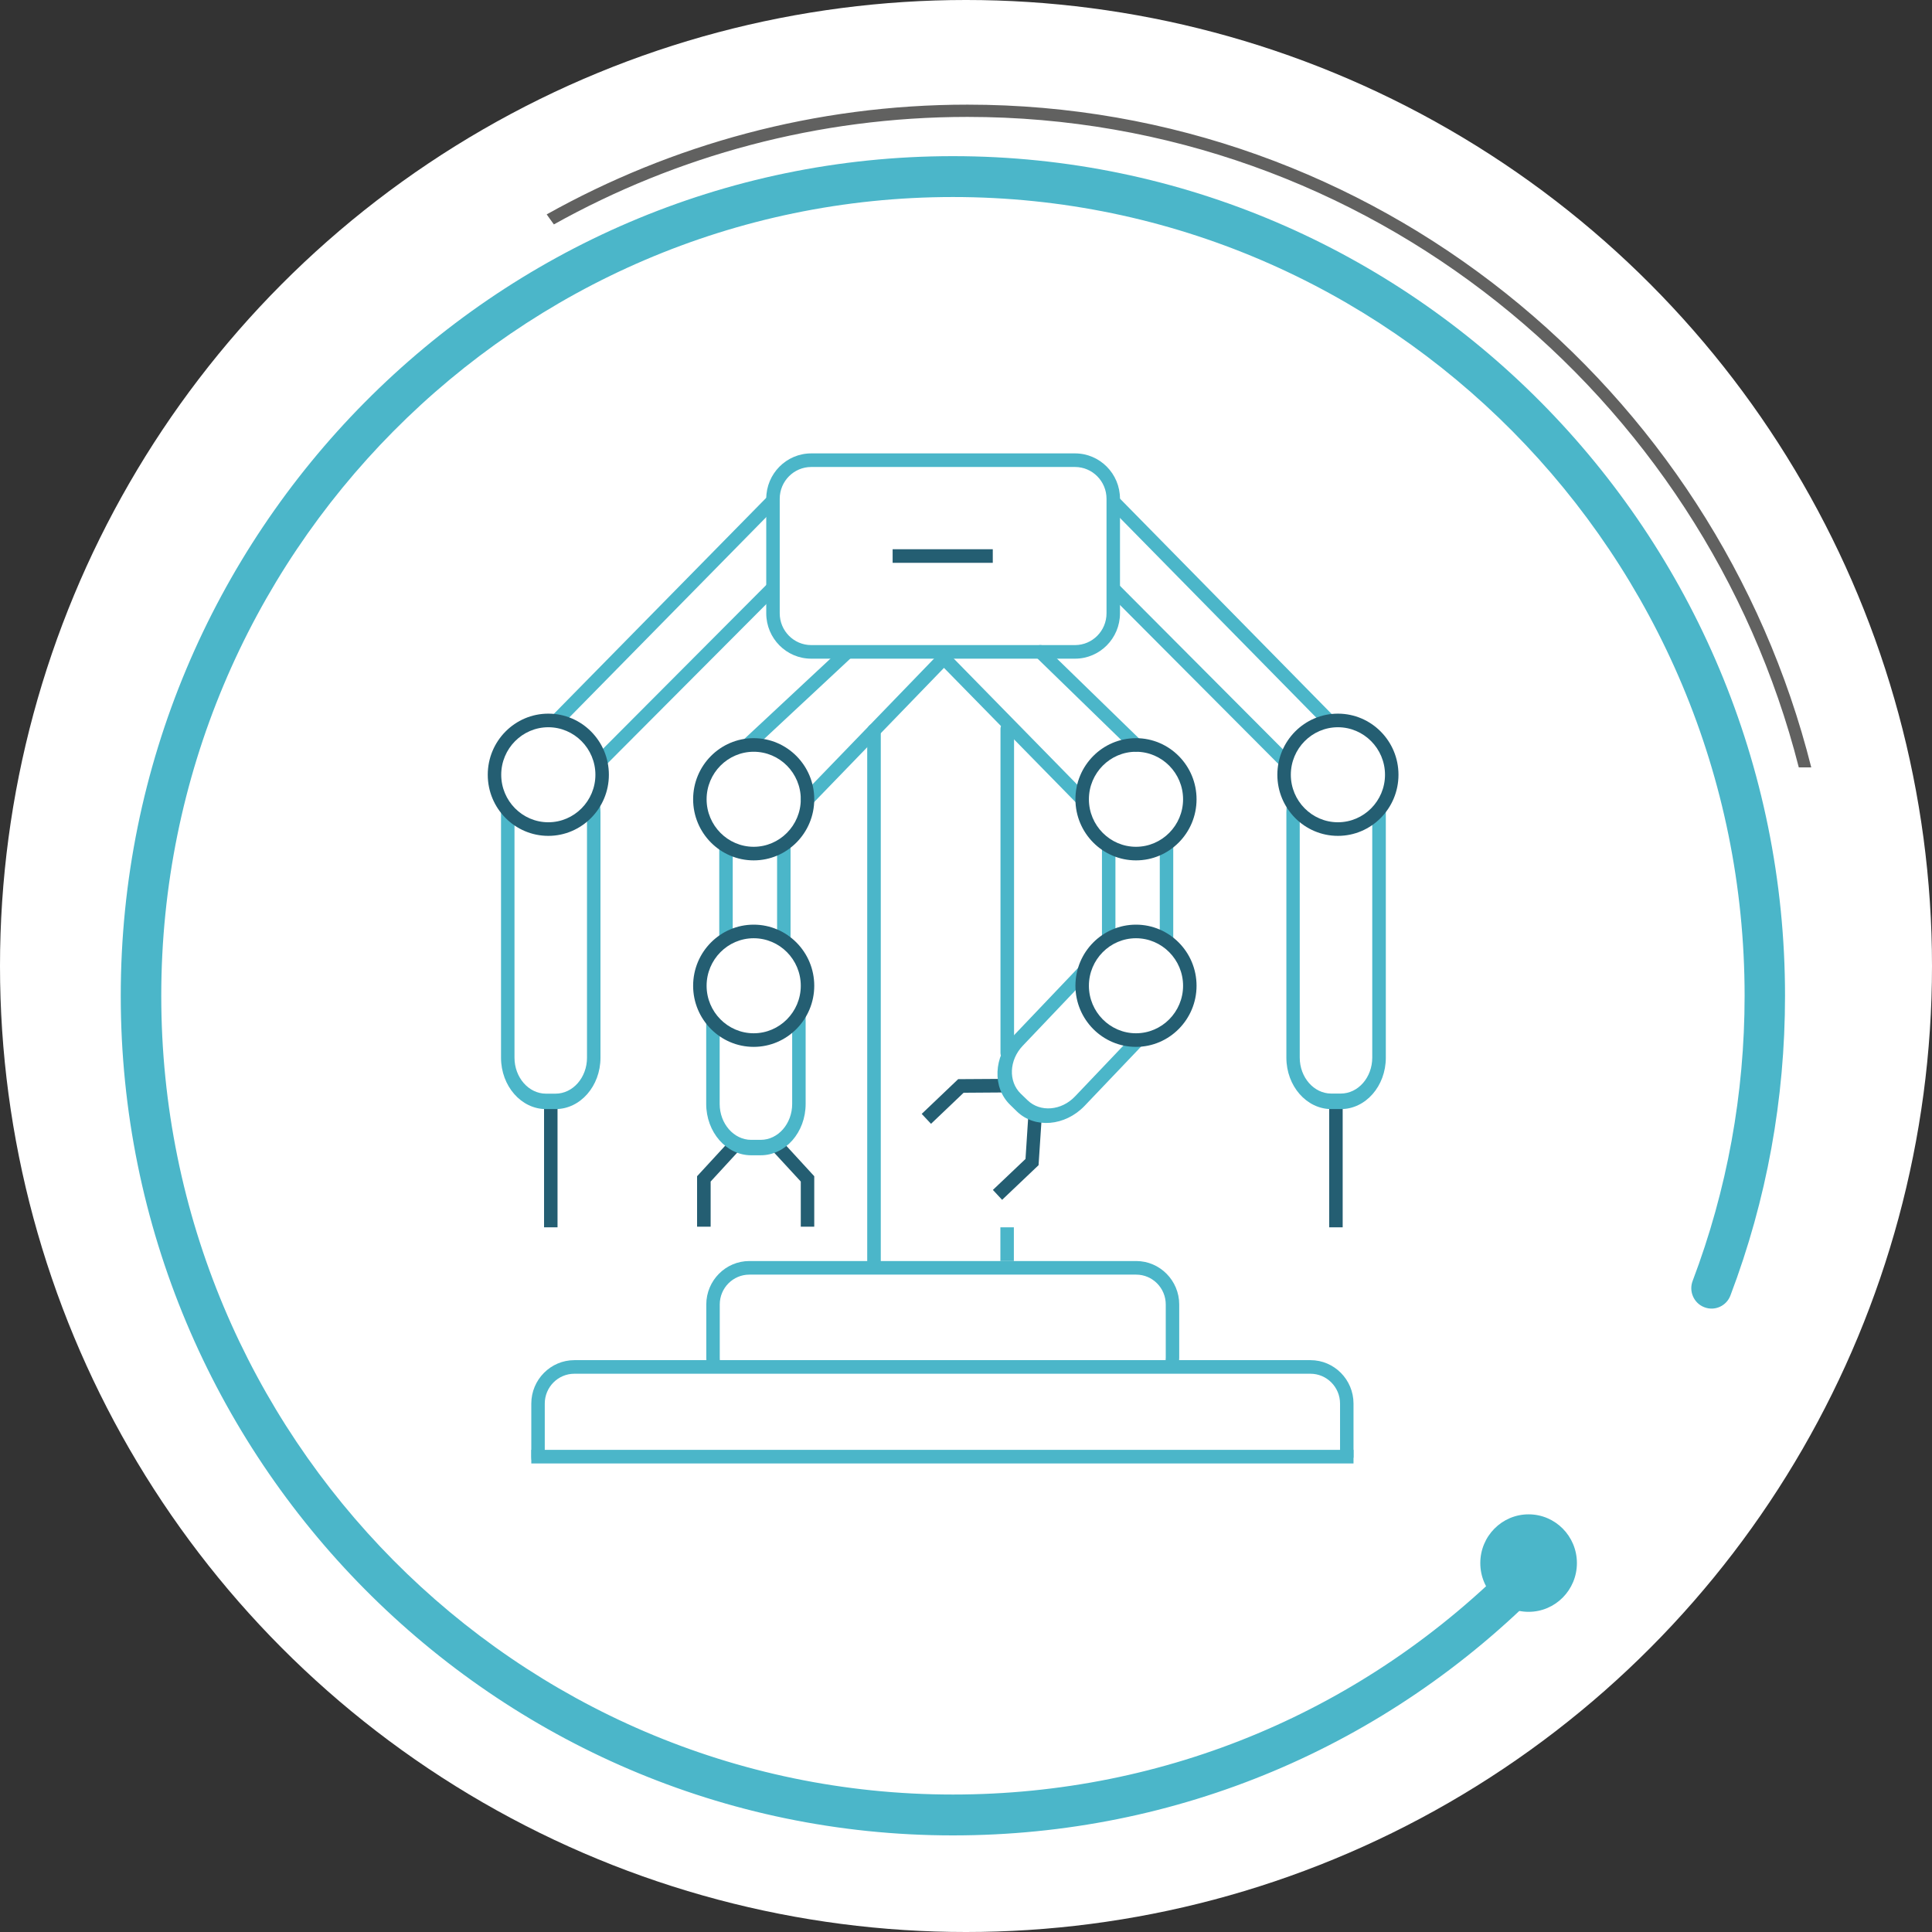 <?xml version="1.0" encoding="UTF-8"?> <svg xmlns="http://www.w3.org/2000/svg" width="240" height="240" viewBox="0 0 240 240" fill="none"><rect x="0" y="0" width="240" height="240" fill="#333333" stroke="none"/><circle cx="120" cy="120" r="120" fill="white"></circle><g clip-path="url(#clip0_799_3071)"><path d="M68.805 27.877C84.052 19.372 101.564 14.523 120.183 14.523C169.811 14.523 211.627 48.922 223.453 95.329H225C213.137 48.072 170.654 13 120.183 13C101.224 13 83.411 17.963 67.912 26.633C68.214 27.039 68.491 27.47 68.805 27.877Z" fill="#616160"></path><path d="M189.888 200.227C193.203 200.227 195.889 197.516 195.889 194.172C195.889 190.828 193.203 188.117 189.888 188.117C186.574 188.117 183.888 190.828 183.888 194.172C183.888 197.516 186.574 200.227 189.888 200.227Z" fill="#4BB6C9"></path><path d="M95.433 61.588L68.572 88.913L69.76 90.102L96.621 62.777L95.433 61.588Z" fill="#4BB6C9"></path><path d="M95.448 72.404L73.985 93.941L75.165 95.138L96.628 73.602L95.448 72.404Z" fill="#4BB6C9"></path><path d="M138.759 61.569L137.571 62.758L164.432 90.083L165.619 88.894L138.759 61.569Z" fill="#4BB6C9"></path><path d="M138.753 72.399L137.573 73.596L159.033 95.133L160.213 93.936L138.753 72.399Z" fill="#4BB6C9"></path><path d="M91.022 105.064H89.349V116.679H91.022V105.064Z" fill="#4BB6C9"></path><path d="M98.205 105.064H96.532V116.679H98.205V105.064Z" fill="#4BB6C9"></path><path d="M138.563 105.064H136.89V116.679H138.563V105.064Z" fill="#4BB6C9"></path><path d="M145.745 105.064H144.072V116.679H145.745V105.064Z" fill="#4BB6C9"></path><path d="M88.279 152.385H86.594V146.115L90.733 141.621L91.953 142.776L88.279 146.775V152.385Z" fill="#245E72"></path><path d="M101.149 152.385H99.476V146.775L95.79 142.776L97.023 141.621L101.149 146.115V152.385Z" fill="#245E72"></path><path d="M69.258 137.293H67.585V152.462H69.258V137.293Z" fill="#245E72"></path><path d="M166.792 137.293H165.119V152.462H166.792V137.293Z" fill="#245E72"></path><path d="M115.654 139.604L114.497 138.372L119.026 134.057L125.102 134.019L125.115 135.707L119.705 135.745L115.654 139.604Z" fill="#245E72"></path><path d="M124.486 149.047L123.341 147.816L127.392 143.97L127.744 138.524L129.417 138.626L129.014 144.744L124.486 149.047Z" fill="#245E72"></path><path d="M104.734 80.35L92.326 91.92L93.462 93.16L105.87 81.59L104.734 80.35Z" fill="#4BB6C9"></path><path d="M134.436 100.14C134.222 100.14 134.008 100.051 133.845 99.886L117.264 82.966L100.91 99.873C100.583 100.203 100.054 100.216 99.727 99.886C99.4 99.556 99.388 99.023 99.715 98.693L116.66 81.163C116.811 80.998 117.038 80.909 117.251 80.909C117.478 80.909 117.692 80.998 117.843 81.163L135.015 98.693C135.342 99.023 135.342 99.556 135.002 99.886C134.851 100.051 134.637 100.14 134.436 100.14Z" fill="#4BB6C9"></path><path d="M141.116 93.386C140.902 93.386 140.701 93.31 140.537 93.145L128.649 81.582C128.322 81.264 128.309 80.719 128.624 80.388C128.951 80.058 129.479 80.046 129.806 80.363L141.694 91.927C142.022 92.244 142.034 92.79 141.72 93.12C141.556 93.298 141.33 93.386 141.116 93.386Z" fill="#4BB6C9"></path><path d="M108.571 157.501C108.106 157.501 107.729 157.12 107.729 156.651V90.747C107.729 90.277 108.106 89.897 108.571 89.897C109.037 89.897 109.414 90.277 109.414 90.747V156.651C109.414 157.12 109.037 157.501 108.571 157.501Z" fill="#4BB6C9"></path><path d="M125.127 131.67C124.662 131.67 124.284 131.289 124.284 130.82V90.531C124.284 90.061 124.662 89.681 125.127 89.681C125.593 89.681 125.97 90.061 125.97 90.531V130.833C125.957 131.289 125.593 131.67 125.127 131.67Z" fill="#4BB6C9"></path><path d="M125.945 152.462H124.271V156.651H125.945V152.462Z" fill="#4BB6C9"></path><path d="M89.525 169.534C89.449 169.255 89.411 168.95 89.411 168.646V162.045C89.411 160.001 91.059 158.339 93.085 158.339H141.141C143.166 158.339 144.814 160.001 144.814 162.045V168.646C144.814 168.912 144.789 169.166 144.726 169.42C145.292 169.42 145.858 169.42 146.425 169.433C146.462 169.179 146.487 168.912 146.487 168.646V162.045C146.487 159.075 144.085 156.65 141.141 156.65H93.085C90.141 156.65 87.738 159.075 87.738 162.045V168.646C87.738 169.077 87.801 169.509 87.889 169.915C88.355 169.674 88.896 169.534 89.525 169.534Z" fill="#4BB6C9"></path><path d="M162.791 168.963H71.347C68.403 168.963 66 171.387 66 174.358V180.958C66 181.085 66.025 181.212 66.025 181.339C66.591 181.364 67.145 181.39 67.711 181.415C67.686 181.263 67.673 181.11 67.673 180.958V174.358C67.673 172.314 69.321 170.651 71.347 170.651H162.791C164.817 170.651 166.465 172.314 166.465 174.358V180.958C166.465 181.022 166.452 181.085 166.44 181.161C167.006 181.136 167.559 181.11 168.125 181.11C168.125 181.06 168.138 181.009 168.138 180.958V174.358C168.138 171.387 165.748 168.963 162.791 168.963Z" fill="#4BB6C9"></path><path d="M168.138 180.107H66V181.796H168.138V180.107Z" fill="#4BB6C9"></path><path d="M133.543 81.823H100.772C97.69 81.823 95.186 79.297 95.186 76.187V61.958C95.186 58.848 97.69 56.322 100.772 56.322H133.543C136.625 56.322 139.129 58.848 139.129 61.958V76.187C139.129 79.297 136.625 81.823 133.543 81.823ZM100.772 58.011C98.621 58.011 96.86 59.775 96.86 61.958V76.187C96.86 78.358 98.608 80.135 100.772 80.135H133.543C135.695 80.135 137.456 78.371 137.456 76.187V61.958C137.456 59.788 135.707 58.011 133.543 58.011H100.772Z" fill="#4BB6C9"></path><path d="M123.327 68.228H110.886V69.917H123.327V68.228Z" fill="#245E72"></path><path d="M170.466 100.914V131.378C170.466 133.84 168.717 135.846 166.553 135.846H165.371C163.22 135.846 161.458 133.84 161.458 131.378V100.914C161.458 100.596 161.484 100.292 161.546 100C160.98 99.708 160.502 99.251 160.15 98.692C159.924 99.391 159.798 100.139 159.798 100.926V131.39C159.798 134.907 162.301 137.775 165.383 137.775H166.566C169.648 137.775 172.152 134.919 172.152 131.39V100.926C172.152 100.609 172.126 100.292 172.089 99.974C171.598 100.419 171.044 100.736 170.466 100.914Z" fill="#4BB6C9"></path><path d="M74.53 99.975C74.329 100.165 74.102 100.33 73.863 100.482C73.637 100.901 73.335 101.269 73.008 101.587C72.983 101.612 72.945 101.625 72.92 101.65V131.391C72.92 133.853 71.171 135.859 69.007 135.859H67.825C65.674 135.859 63.912 133.853 63.912 131.391V100.927C63.912 100.863 63.925 100.8 63.925 100.736C63.359 100.419 62.831 100.025 62.378 99.53C62.29 99.975 62.239 100.444 62.239 100.927V131.391C62.239 134.907 64.743 137.775 67.825 137.775H69.007C72.09 137.775 74.593 134.919 74.593 131.391V100.927C74.593 100.597 74.568 100.279 74.53 99.975Z" fill="#4BB6C9"></path><path d="M98.734 126.935C98.621 127.024 98.52 127.113 98.407 127.189V137.128C98.407 139.591 96.658 141.596 94.495 141.596H93.312C91.161 141.596 89.4 139.591 89.4 137.128V127.354C88.922 127.138 88.431 126.986 87.915 126.923C87.852 126.923 87.79 126.897 87.727 126.897V137.128C87.727 140.644 90.23 143.513 93.312 143.513H94.495C97.577 143.513 100.08 140.657 100.08 137.128V125.374C99.728 125.933 99.275 126.466 98.734 126.935Z" fill="#4BB6C9"></path><path d="M140.538 128.852L133.543 136.201C131.857 137.979 129.216 138.194 127.656 136.684L126.8 135.859C125.24 134.348 125.353 131.683 127.052 129.906L134.889 121.668C134.713 121.033 134.688 120.309 134.902 119.535C134.939 119.383 134.99 119.23 135.028 119.078L125.831 128.738C123.416 131.276 123.253 135.084 125.479 137.242L126.322 138.067C128.549 140.225 132.31 139.908 134.738 137.369L142.286 129.449C141.67 129.36 141.091 129.144 140.538 128.852Z" fill="#4BB6C9"></path><path d="M68.114 103.834C63.962 103.834 60.591 100.432 60.591 96.243C60.591 92.054 63.962 88.652 68.114 88.652C72.265 88.652 75.637 92.054 75.637 96.243C75.637 100.432 72.253 103.834 68.114 103.834ZM68.114 90.341C64.893 90.341 62.264 92.993 62.264 96.243C62.264 99.493 64.893 102.145 68.114 102.145C71.334 102.145 73.963 99.493 73.963 96.243C73.963 92.993 71.334 90.341 68.114 90.341Z" fill="#245E72"></path><path d="M93.626 106.879C89.475 106.879 86.103 103.478 86.103 99.289C86.103 95.1 89.475 91.698 93.626 91.698C97.778 91.698 101.149 95.1 101.149 99.289C101.149 103.478 97.778 106.879 93.626 106.879ZM93.626 93.386C90.406 93.386 87.777 96.039 87.777 99.289C87.777 102.538 90.406 105.191 93.626 105.191C96.847 105.191 99.476 102.538 99.476 99.289C99.476 96.039 96.859 93.386 93.626 93.386Z" fill="#245E72"></path><path d="M93.626 130.046C89.475 130.046 86.103 126.644 86.103 122.455C86.103 118.266 89.475 114.864 93.626 114.864C97.778 114.864 101.149 118.266 101.149 122.455C101.149 126.631 97.778 130.046 93.626 130.046ZM93.626 116.552C90.406 116.552 87.777 119.205 87.777 122.455C87.777 125.704 90.406 128.357 93.626 128.357C96.847 128.357 99.476 125.704 99.476 122.455C99.476 119.205 96.859 116.552 93.626 116.552Z" fill="#245E72"></path><path d="M141.117 106.879C136.965 106.879 133.594 103.478 133.594 99.289C133.594 95.1 136.965 91.698 141.117 91.698C145.268 91.698 148.64 95.1 148.64 99.289C148.64 103.478 145.268 106.879 141.117 106.879ZM141.117 93.386C137.896 93.386 135.267 96.039 135.267 99.289C135.267 102.538 137.896 105.191 141.117 105.191C144.337 105.191 146.966 102.538 146.966 99.289C146.966 96.039 144.337 93.386 141.117 93.386Z" fill="#245E72"></path><path d="M166.201 103.834C162.049 103.834 158.678 100.432 158.678 96.243C158.678 92.054 162.049 88.652 166.201 88.652C170.352 88.652 173.724 92.054 173.724 96.243C173.724 100.432 170.352 103.834 166.201 103.834ZM166.201 90.341C162.98 90.341 160.351 92.993 160.351 96.243C160.351 99.493 162.98 102.145 166.201 102.145C169.421 102.145 172.05 99.493 172.05 96.243C172.05 92.993 169.421 90.341 166.201 90.341Z" fill="#245E72"></path><path d="M141.117 130.046C136.965 130.046 133.594 126.644 133.594 122.455C133.594 118.266 136.965 114.864 141.117 114.864C145.268 114.864 148.64 118.266 148.64 122.455C148.64 126.631 145.268 130.046 141.117 130.046ZM141.117 116.552C137.896 116.552 135.267 119.205 135.267 122.455C135.267 125.704 137.896 128.357 141.117 128.357C144.337 128.357 146.966 125.704 146.966 122.455C146.966 119.205 144.337 116.552 141.117 116.552Z" fill="#245E72"></path><path d="M118.371 228C61.37 228 15 181.212 15 123.699C15 66.185 61.37 19.398 118.371 19.398C175.371 19.398 221.742 66.185 221.742 123.699C221.742 136.532 219.465 149.047 214.961 160.928C214.47 162.236 213.011 162.896 211.715 162.388C210.42 161.893 209.765 160.421 210.269 159.113C214.546 147.816 216.722 135.897 216.722 123.699C216.722 68.99 172.604 24.475 118.383 24.475C64.15 24.475 20.032 68.99 20.032 123.699C20.032 178.407 64.15 222.923 118.371 222.923C144.827 222.923 169.66 212.476 188.266 193.499C189.247 192.497 190.832 192.497 191.826 193.487C192.82 194.477 192.82 196.076 191.839 197.079C172.277 217.02 146.186 228 118.371 228Z" fill="#4BB6C9"></path></g><defs><clipPath id="clip0_799_3071"><rect width="210" height="215" fill="white" transform="translate(15 13)"></rect></clipPath></defs></svg> 